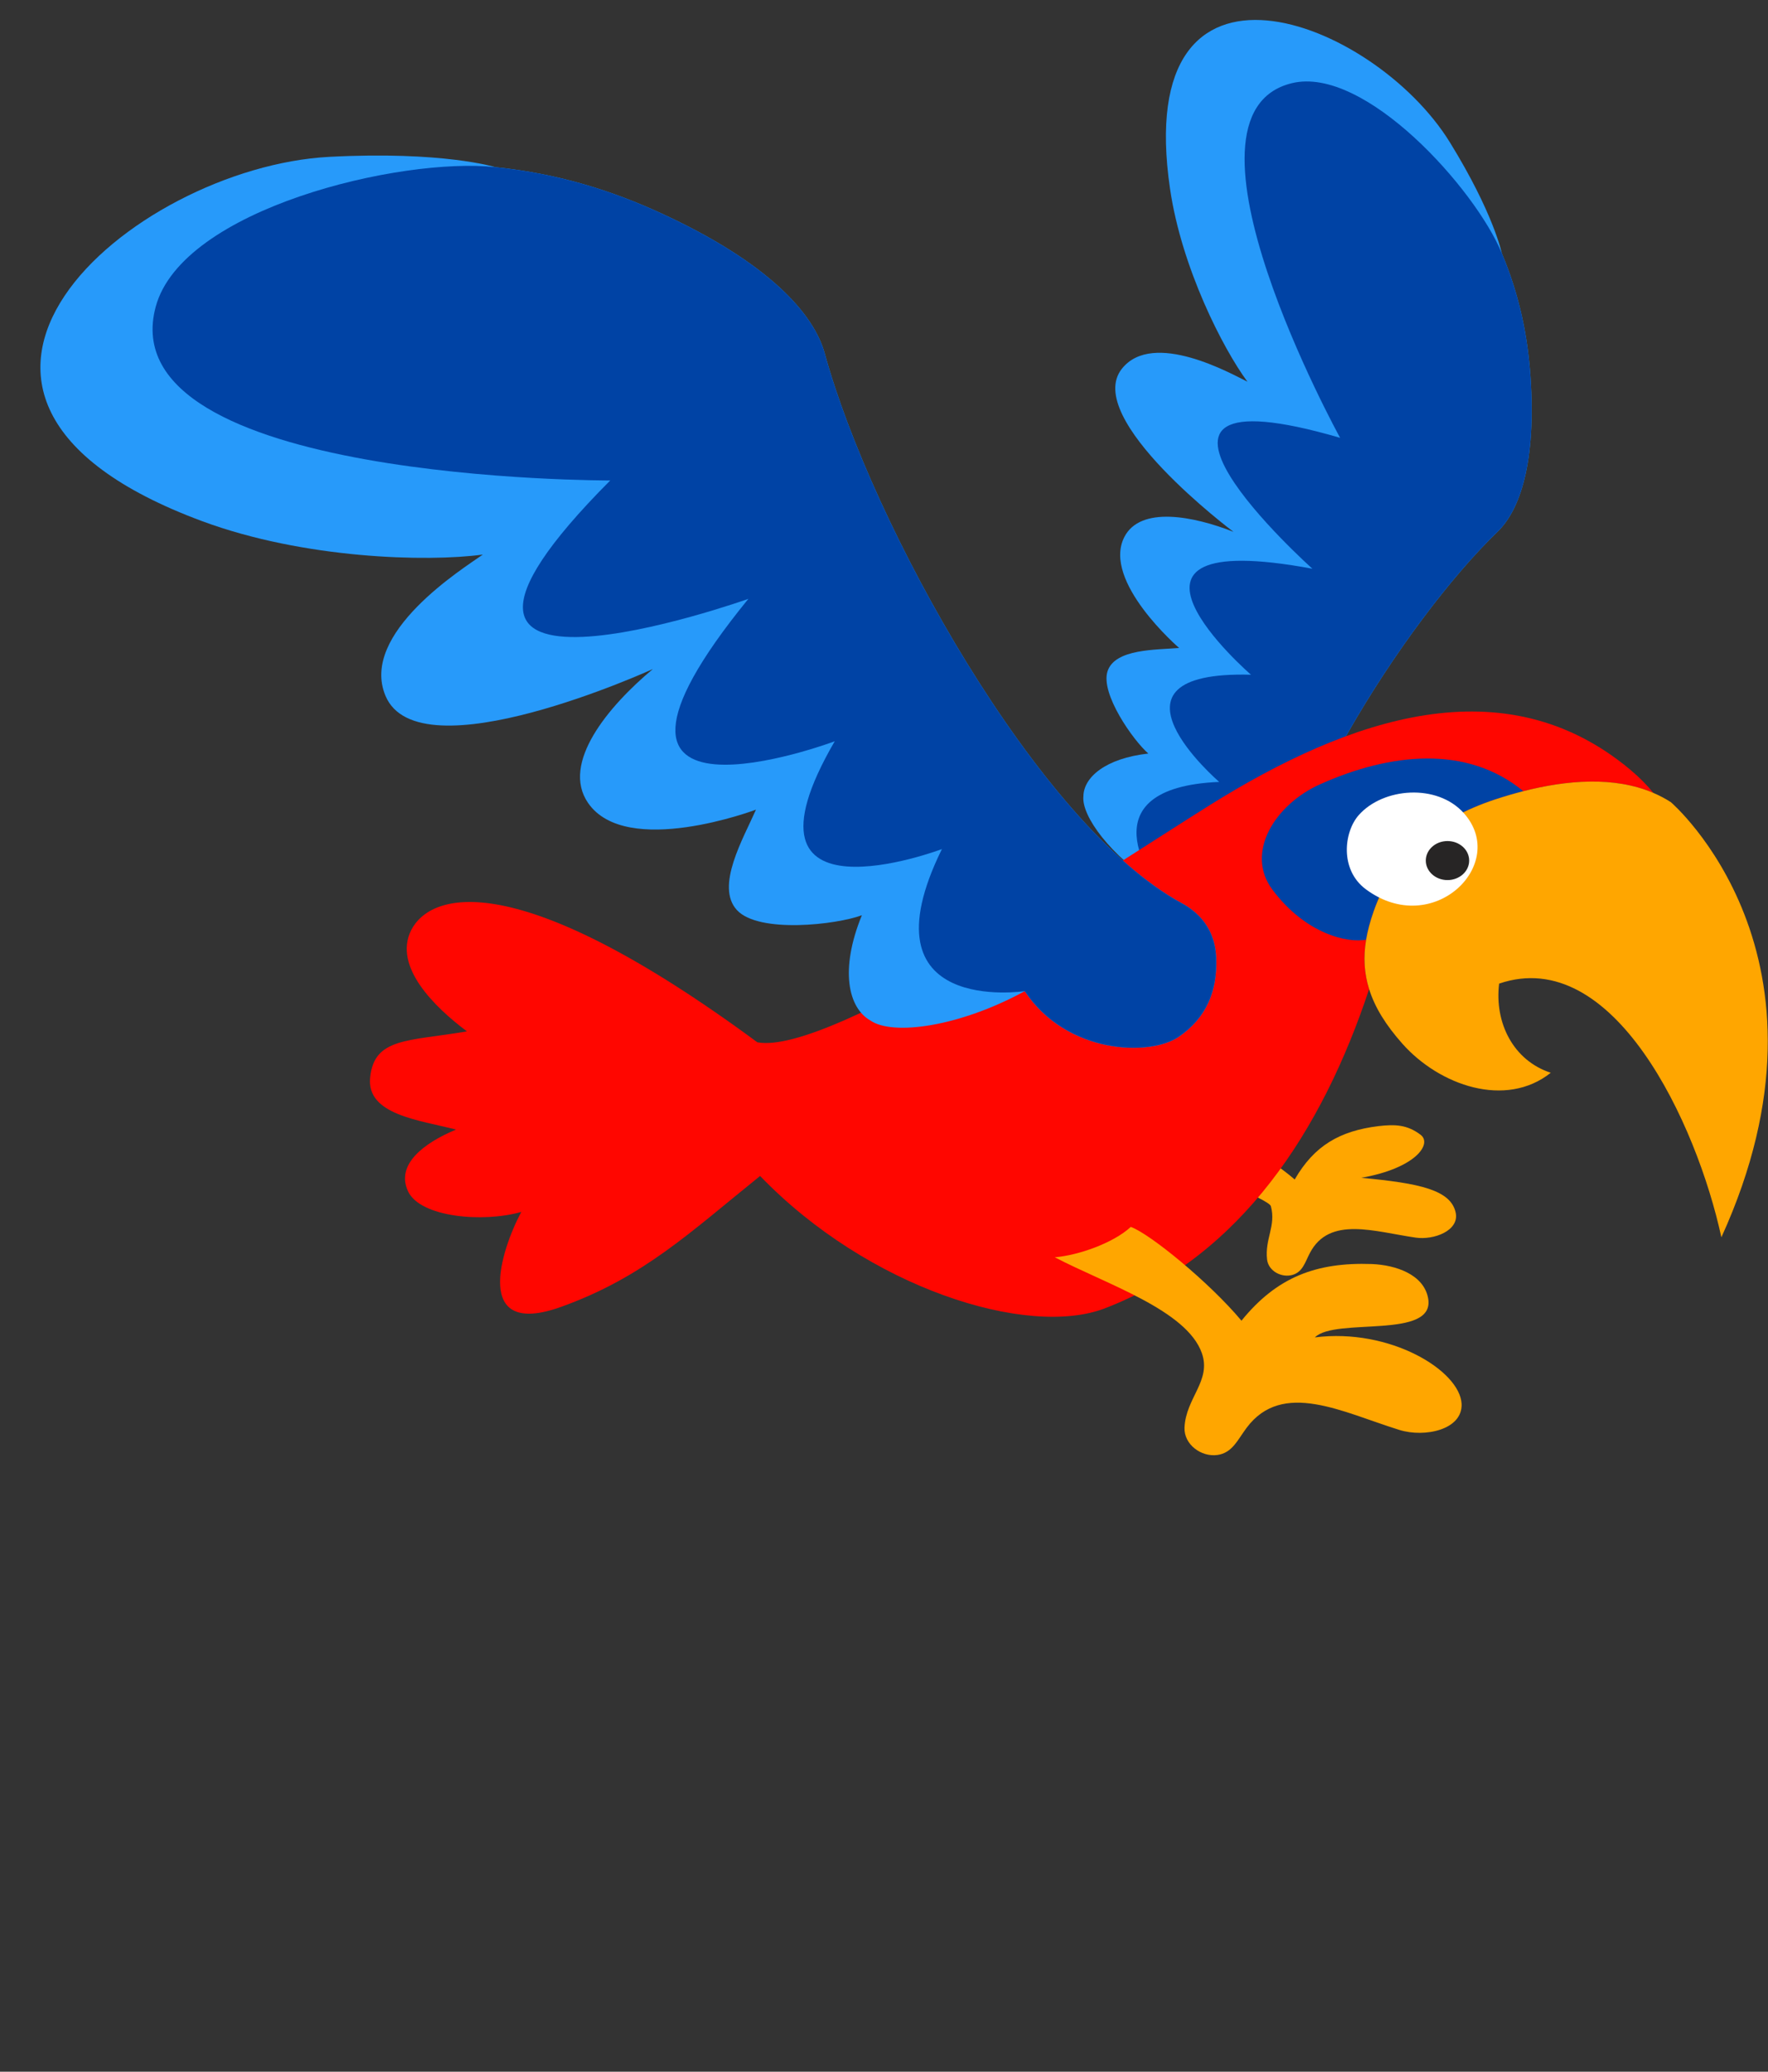 <?xml version="1.0" encoding="UTF-8" standalone="no"?>
<svg
   xmlns:dc="http://purl.org/dc/elements/1.1/"
   xmlns:cc="http://creativecommons.org/ns#"
   xmlns:rdf="http://www.w3.org/1999/02/22-rdf-syntax-ns#"
   xmlns:svg="http://www.w3.org/2000/svg"
   xmlns="http://www.w3.org/2000/svg"
   xmlns:sodipodi="http://sodipodi.sourceforge.net/DTD/sodipodi-0.dtd"
   xmlns:inkscape="http://www.inkscape.org/namespaces/inkscape"
   version="1.1"
   width="175"
   height="205"
   id="svg877"
   sodipodi:docname="parrot-a.svg"
   inkscape:version="0.92.2 5c3e80d, 2017-08-06">
  <rect width="100%" height="100%" fill="#333333" stroke="none"/>
  <defs
     id="defs881" />
  <sodipodi:namedview
     pagecolor="#ffffff"
     bordercolor="#666666"
     borderopacity="1"
     objecttolerance="10"
     gridtolerance="10"
     guidetolerance="10"
     inkscape:pageopacity="0"
     inkscape:pageshadow="2"
     inkscape:window-width="973"
     inkscape:window-height="504"
     id="namedview879"
     showgrid="false"
     units="px"
     fit-margin-top="0"
     fit-margin-left="0"
     fit-margin-right="0"
     fit-margin-bottom="0"
     inkscape:zoom="1"
     inkscape:cx="95.37028"
     inkscape:cy="97.373503"
     inkscape:window-x="-2"
     inkscape:window-y="-2"
     inkscape:window-maximized="0"
     inkscape:current-layer="svg877" />
  <!-- Exported by Scratch - http://scratch.mit.edu/ -->
  <g
     id="ID0.7862224709242582"
     transform="matrix(0.95,0,0,0.95,4,1.469)">
    <g
       id="Back_Wing">
      <path
         id="Outer_1_"
         d="m 127.99,98.015 c -0.04,-12.507 14.096,-34.787 23.849,-44.198 2.262,-2.181 4.042,-7.096 3.409,-16.196 -0.283,-4.049 -1.092,-8.288 -2.985,-12.796 0,0 -0.834,-4.127 -5.409,-11.547 -7.946,-12.881 -33.181,-22.585 -29.156,4.853 1.204,8.215 5.503,16.614 8.062,20.082 -1.646,-0.808 -9.817,-5.424 -13.07,-1.365 -4.161,5.194 11.616,17.001 11.616,17.001 -4.129,-1.627 -9.709,-2.738 -11.378,0.555 -2.34,4.623 5.717,11.542 5.717,11.542 -2.405,0.207 -6.668,0.071 -7.454,2.41 -0.786,2.339 2.683,7.238 4.244,8.587 -4.485,0.502 -6.739,2.489 -6.764,4.447 -0.218,2.082 2.874,6.231 7.643,9.295 -2.715,5.16 0.213,10.823 2.583,12.029 2.269,1.156 4.47,0.937 6.649,-0.359 1.028,-0.602 2.453,-1.831 2.444,-4.34 z"
         inkscape:connector-curvature="0"
         style="fill:#279afa" />
      <path
         id="Inner_2_"
         d="m 127.99,98.015 c -0.04,-12.507 14.096,-34.787 23.849,-44.198 2.262,-2.181 4.042,-7.096 3.409,-16.196 -0.283,-4.049 -1.092,-8.288 -2.985,-12.796 -2.765,-6.704 -14.283,-19.546 -21.868,-17.708 -13.503,3.273 5.023,36.941 5.023,36.941 -26.906,-7.838 -2.886,13.636 -2.886,13.636 -24.408,-4.544 -6.401,11.039 -6.401,11.039 -16.837,-0.455 -3.31,11.165 -3.31,11.165 -14.275,0.608 -6.507,10.788 -6.507,10.788 -2.715,5.16 0.213,10.823 2.583,12.029 2.269,1.156 4.47,0.937 6.649,-0.359 1.028,-0.603 2.453,-1.832 2.444,-4.341 z"
         inkscape:connector-curvature="0"
         style="fill:#0043a5" />
    </g>
    <path
       id="Back_Foot"
       d="m 130.686,121.31 c 2.035,-3.524 4.691,-5.063 8.737,-5.56 1.737,-0.199 2.978,-0.149 4.368,0.894 1.266,0.943 -0.491,3.497 -6.174,4.491 6.109,0.568 9.351,1.267 9.847,3.65 0.373,1.861 -2.283,2.854 -4.169,2.581 -4.293,-0.62 -8.985,-2.283 -11.02,1.589 -0.521,0.993 -0.745,1.96 -1.787,2.283 -1.142,0.348 -2.532,-0.372 -2.681,-1.588 -0.248,-2.16 0.949,-3.49 0.397,-5.56 -0.198,-0.745 -8.339,-3.872 -11.665,-5.212 1.638,-0.397 3.797,-1.812 5.411,-2.284 1.092,-0.323 6.006,2.333 8.736,4.716 z"
       inkscape:connector-curvature="0"
       style="fill:#ffa600" />
    <g
       id="Body">
      <path
         id="Body_1_"
         d="m 138.129,96.332 c 0.157,-0.934 0.418,-1.913 0.785,-2.952 2.131,-6.038 6.535,-9.625 12.644,-11.649 0.948,-0.314 1.938,-0.605 2.951,-0.864 4.486,-1.146 9.451,-1.582 13.558,0.184 -0.668,-0.813 -1.466,-1.629 -2.444,-2.445 C 152.534,67.682 136.428,73.208 121.866,82.3 110.714,89.261 82.369,108.442 74.698,107.021 49.534,88.461 40.603,91.392 38.615,95.37 c -1.847,3.765 2.415,7.956 5.825,10.513 -6.128,1.047 -9.68,0.621 -10.087,4.831 -0.374,3.859 5.114,4.404 8.95,5.398 -3.41,1.42 -6.307,3.668 -4.991,6.445 1.279,2.7 7.814,3.268 11.792,2.131 -2.131,3.978 -5.114,13.212 4.139,9.893 8.592,-3.083 13.496,-7.813 20.742,-13.638 11.223,11.649 27.845,16.906 35.943,13.78 14.174,-5.47 22.61,-18.465 27.513,-33.243 -0.505,-1.619 -0.624,-3.293 -0.312,-5.148 z"
         inkscape:connector-curvature="0"
         style="fill:#ff0600" />
      <path
         id="Eye_Spot"
         d="m 151.558,81.73 c 0.948,-0.314 1.938,-0.605 2.951,-0.864 -5.875,-4.838 -13.858,-4.009 -21.212,-0.706 -4.639,2.088 -7.823,7.101 -4.93,10.966 3.486,4.658 7.887,5.578 9.763,5.206 0.157,-0.934 0.418,-1.913 0.785,-2.952 2.13,-6.039 6.534,-9.626 12.643,-11.65 z"
         inkscape:connector-curvature="0"
         style="fill:#0043a5" />
      <path
         id="Beak"
         d="m 169.885,82.014 c -0.583,-0.378 -1.191,-0.695 -1.818,-0.965 -4.107,-1.766 -9.072,-1.33 -13.558,-0.184 -1.012,0.259 -2.003,0.55 -2.951,0.864 -6.109,2.024 -10.513,5.611 -12.644,11.649 -0.366,1.039 -0.627,2.018 -0.785,2.952 -0.312,1.855 -0.193,3.529 0.311,5.147 0.596,1.912 1.738,3.743 3.458,5.682 3.872,4.369 10.778,6.765 15.467,3.036 -3.907,-1.279 -5.877,-5.202 -5.38,-9.287 11.915,-4.068 20.581,14.543 23.157,26.424 C 188.522,98 169.885,82.014 169.885,82.014 Z"
         inkscape:connector-curvature="0"
         style="fill:#ffa600" />
    </g>
    <path
       id="Front_Foot"
       d="m 125.14,136.018 c 3.666,-4.525 7.764,-6.106 13.593,-5.902 2.5,0.108 5.366,1.081 5.846,3.521 0.866,4.405 -9.661,1.989 -11.792,4.12 7.813,-0.995 15.121,3.45 15.289,6.928 0.109,2.714 -3.866,3.523 -6.471,2.715 -5.93,-1.838 -12.188,-5.238 -15.931,-0.222 -0.959,1.287 -1.492,2.605 -3.037,2.827 -1.691,0.236 -3.495,-1.093 -3.433,-2.845 0.133,-3.107 2.825,-4.878 1.806,-7.769 -1.578,-4.476 -9.959,-7.175 -15.321,-9.978 2.404,-0.194 6.071,-1.459 7.92,-3.164 1.987,0.71 8.205,5.791 11.531,9.769 z"
       inkscape:connector-curvature="0"
       style="fill:#ffa600" />
    <g
       id="Eye">
      <path
         id="White"
         d="m 148.317,83.162 c 4.713,5.285 -3.228,13.114 -10.224,7.915 -2.731,-2.03 -2.284,-5.958 -0.742,-7.712 2.52,-2.868 8.17,-3.34 10.966,-0.203 z"
         inkscape:connector-curvature="0"
         style="fill:#ffffff" />
      <path
         id="Pupil"
         d="m 146.605,86.058 c 0.624,0 1.189,0.228 1.598,0.596 0.409,0.368 0.662,0.876 0.662,1.437 0,0.561 -0.253,1.069 -0.662,1.437 -0.409,0.368 -0.974,0.596 -1.598,0.596 -0.624,0 -1.189,-0.228 -1.598,-0.596 -0.409,-0.368 -0.662,-0.876 -0.662,-1.437 0,-0.561 0.253,-1.069 0.662,-1.437 0.409,-0.368 0.974,-0.596 1.598,-0.596 z"
         inkscape:connector-curvature="0"
         style="fill:#272525" />
    </g>
    <g
       id="Front_Wing">
      <path
         id="Outer"
         d="M 118.917,92.534 C 103.965,84.429 86.591,53.037 81.718,35.264 80.588,31.144 75.885,25.815 64.612,20.641 59.595,18.338 54.01,16.541 47.396,15.863 c 0,0 -5.469,-1.696 -17.306,-1.071 -20.55,1.086 -48.579,24.875 -13.212,37.957 10.588,3.917 23.414,4.261 29.221,3.468 -2.037,1.438 -12.872,8.181 -10.148,14.708 3.486,8.353 27.859,-2.781 27.859,-2.781 -4.634,3.867 -9.596,9.802 -6.753,13.94 3.99,5.806 17.5,0.702 17.5,0.702 -1.321,3.005 -4.262,8.003 -1.983,10.466 2.279,2.462 10.386,1.515 13.015,0.533 -2.324,5.68 -1.423,9.664 0.897,10.969 2.343,1.618 9.311,0.632 16.074,-3.06 4.389,6.604 13.055,6.799 16.039,4.757 2.859,-1.953 4.031,-4.724 3.907,-8.169 -0.05,-1.621 -0.589,-4.121 -3.589,-5.748 z"
         inkscape:connector-curvature="0"
         style="fill:#279afa" />
      <path
         id="Inner_1_"
         d="M 118.917,92.534 C 103.965,84.429 86.591,53.037 81.718,35.264 80.588,31.144 75.885,25.815 64.612,20.641 59.595,18.338 54.01,16.541 47.396,15.863 37.594,14.792 14.76,20.167 12.01,30.417 7.116,48.664 59.37,48.5 59.37,48.5 c -26.892,27 14.392,12.333 14.392,12.333 -21.333,26.167 9,14.833 9,14.833 -11.518,19.798 11.166,11.229 11.166,11.229 -8.578,17.43 8.632,14.797 8.632,14.797 4.389,6.604 13.055,6.799 16.039,4.757 2.859,-1.953 4.031,-4.724 3.907,-8.169 -0.05,-1.619 -0.589,-4.119 -3.589,-5.746 z"
         inkscape:connector-curvature="0"
         style="fill:#0043a5" />
    </g>
  </g>
</svg>
